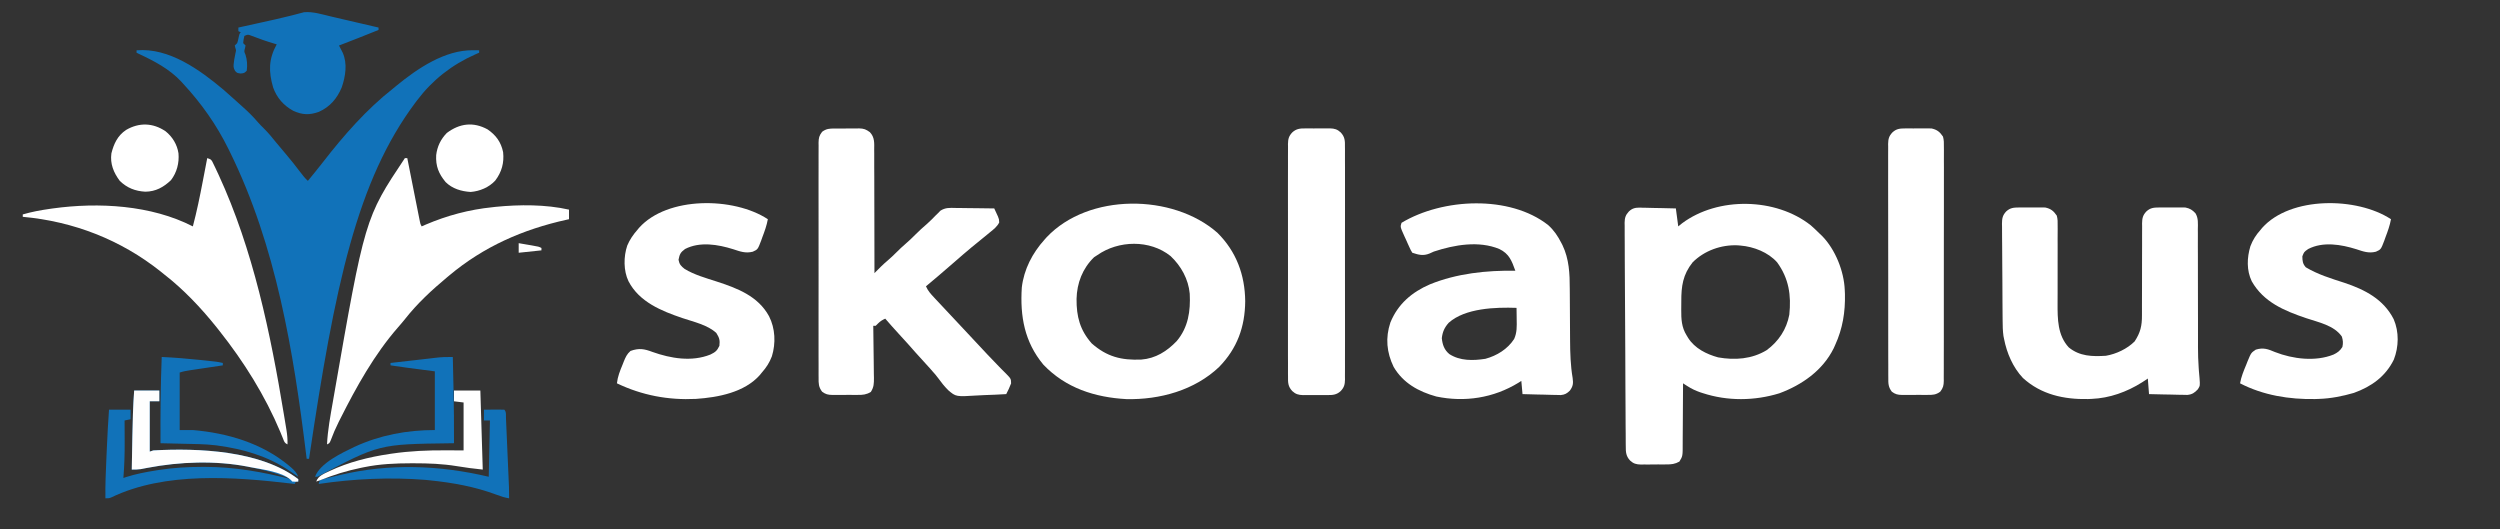 <?xml version="1.0" encoding="UTF-8"?>
<svg version="1.1" xmlns="http://www.w3.org/2000/svg" width="2087" height="442">
<rect width="100%" height="100%" fill="#333333" stroke="none"/>
<path d="M0 0 C2.525 2.213 4.929 4.5 7.309 6.867 C8.007 7.531 8.706 8.195 9.426 8.879 C20.444 20.133 27.667 38.227 28.309 53.867 C28.36 55.003 28.412 56.139 28.465 57.309 C28.816 72.269 26.572 86.174 20.309 99.867 C19.89 100.799 19.471 101.731 19.039 102.691 C9.932 121.089 -7.434 133.237 -26.27 140.188 C-47.008 146.58 -69.549 146.807 -90.191 140.055 C-91.285 139.701 -91.285 139.701 -92.401 139.339 C-96.211 138.015 -99.548 136.435 -102.951 134.259 C-103.656 133.811 -104.361 133.362 -105.088 132.9 C-105.617 132.559 -106.146 132.218 -106.691 131.867 C-106.693 132.633 -106.694 133.398 -106.696 134.187 C-106.714 141.412 -106.755 148.635 -106.823 155.86 C-106.858 159.573 -106.883 163.287 -106.887 167.001 C-106.891 170.587 -106.92 174.172 -106.965 177.758 C-106.978 179.124 -106.982 180.49 -106.978 181.856 C-106.95 192.66 -106.95 192.66 -109.74 197.202 C-113.42 199.279 -116.498 199.606 -120.625 199.566 C-121.758 199.577 -121.758 199.577 -122.915 199.588 C-124.507 199.596 -126.1 199.591 -127.693 199.574 C-130.119 199.555 -132.54 199.594 -134.967 199.639 C-136.52 199.639 -138.072 199.636 -139.625 199.629 C-140.344 199.644 -141.063 199.659 -141.804 199.675 C-145.67 199.587 -148.1 198.941 -150.88 196.339 C-154.245 192.767 -154.551 189.32 -154.491 184.555 C-154.511 183.323 -154.511 183.323 -154.532 182.065 C-154.57 179.32 -154.565 176.576 -154.56 173.83 C-154.578 171.859 -154.598 169.887 -154.621 167.916 C-154.675 162.567 -154.691 157.218 -154.699 151.869 C-154.712 146.27 -154.754 140.671 -154.792 135.073 C-154.85 125.671 -154.882 116.27 -154.901 106.868 C-154.923 95.998 -154.988 85.13 -155.075 74.261 C-155.149 64.929 -155.2 55.596 -155.231 46.263 C-155.249 40.69 -155.276 35.116 -155.324 29.543 C-155.368 24.302 -155.382 19.063 -155.373 13.823 C-155.375 11.9 -155.387 9.977 -155.41 8.054 C-155.44 5.428 -155.432 2.805 -155.415 0.179 C-155.433 -0.581 -155.45 -1.342 -155.468 -2.126 C-155.397 -6.251 -154.666 -8.656 -151.895 -11.61 C-148.951 -14.378 -146.49 -14.815 -142.523 -14.813 C-141.766 -14.782 -141.01 -14.751 -140.23 -14.719 C-139.045 -14.706 -139.045 -14.706 -137.835 -14.693 C-135.327 -14.66 -132.823 -14.584 -130.316 -14.508 C-128.609 -14.478 -126.902 -14.45 -125.195 -14.426 C-121.026 -14.36 -116.859 -14.256 -112.691 -14.133 C-112.031 -9.183 -111.371 -4.233 -110.691 0.867 C-109.619 0.001 -108.546 -0.865 -107.441 -1.758 C-77.479 -24.085 -29.203 -23.142 0 0 Z M-98.691 30.867 C-106.847 41.132 -108.21 50.787 -108.137 63.578 C-108.129 65.863 -108.158 68.145 -108.189 70.43 C-108.227 78.262 -107.962 85.041 -103.691 91.867 C-103.257 92.584 -102.822 93.3 -102.375 94.038 C-96.821 102.751 -87.122 107.536 -77.41 110.207 C-63.451 112.685 -49.191 111.684 -36.879 104.18 C-26.935 96.881 -20.254 86.769 -17.973 74.57 C-16.28 58.306 -18.326 44.381 -28.145 30.867 C-35.583 22.452 -47.727 17.767 -58.691 16.867 C-59.498 16.798 -60.305 16.728 -61.137 16.656 C-74.911 16.08 -88.901 21.077 -98.691 30.867 Z " fill="#FFFFFF" transform="translate(1511.691,188.133)"/>
<path d="M0 0 C1.1 -0.011 1.1 -0.011 2.222 -0.022 C3.768 -0.029 5.314 -0.024 6.859 -0.008 C9.214 0.012 11.562 -0.028 13.916 -0.072 C15.423 -0.073 16.93 -0.069 18.438 -0.062 C19.135 -0.078 19.832 -0.093 20.55 -0.109 C24.455 -0.017 26.313 0.72 29.47 3.05 C33.565 7.399 33.125 12.148 33.058 17.845 C33.074 19.514 33.074 19.514 33.09 21.217 C33.118 24.886 33.104 28.554 33.09 32.223 C33.101 34.77 33.115 37.317 33.131 39.865 C33.164 45.878 33.17 51.891 33.163 57.905 C33.156 64.754 33.184 71.603 33.214 78.452 C33.275 92.534 33.294 106.617 33.285 120.699 C33.765 120.217 34.245 119.734 34.74 119.237 C35.369 118.605 35.999 117.973 36.648 117.322 C37.273 116.695 37.897 116.069 38.54 115.423 C40.39 113.596 42.299 111.877 44.285 110.199 C46.892 107.954 49.375 105.654 51.785 103.199 C54.176 100.765 56.636 98.486 59.223 96.262 C62.031 93.843 64.685 91.34 67.285 88.699 C70.503 85.431 73.862 82.413 77.34 79.426 C79.862 77.187 82.21 74.805 84.547 72.375 C85.121 71.822 85.694 71.269 86.285 70.699 C87.277 69.669 87.277 69.669 88.289 68.619 C92.534 65.899 96.025 66.194 100.961 66.309 C101.886 66.314 102.811 66.32 103.764 66.326 C106.709 66.348 109.653 66.398 112.598 66.449 C114.598 66.469 116.599 66.488 118.6 66.504 C123.495 66.548 128.39 66.617 133.285 66.699 C133.954 68.14 134.616 69.585 135.276 71.03 C135.645 71.834 136.015 72.638 136.396 73.466 C137.285 75.699 137.285 75.699 137.434 78.402 C135.685 81.899 132.901 84.046 129.91 86.449 C129.275 86.977 128.639 87.504 127.984 88.047 C126.094 89.61 124.192 91.157 122.285 92.699 C121.345 93.466 120.406 94.233 119.438 95.023 C117.688 96.451 115.936 97.877 114.184 99.301 C109.432 103.232 104.796 107.295 100.145 111.344 C96.352 114.646 92.541 117.927 88.723 121.199 C88.163 121.679 87.604 122.159 87.028 122.654 C83.472 125.7 79.888 128.709 76.285 131.699 C77.869 135.444 80.21 137.992 82.973 140.949 C83.452 141.464 83.931 141.98 84.425 142.51 C86.04 144.245 87.662 145.972 89.285 147.699 C90.475 148.971 91.666 150.243 92.855 151.516 C95.388 154.221 97.923 156.924 100.461 159.625 C104.077 163.475 107.683 167.336 111.285 171.199 C115.482 175.699 119.683 180.196 123.895 184.682 C125.147 186.018 126.397 187.356 127.645 188.697 C130.841 192.126 134.072 195.508 137.379 198.832 C138.034 199.502 138.69 200.173 139.365 200.863 C140.615 202.14 141.879 203.404 143.158 204.652 C147.269 208.891 147.269 208.891 147.348 212.754 C146.22 215.88 144.792 218.74 143.285 221.699 C137.276 222.074 131.274 222.344 125.255 222.523 C123.216 222.598 121.177 222.7 119.14 222.831 C101.323 223.946 101.323 223.946 94.861 218.441 C91.764 215.336 89.074 211.995 86.527 208.429 C85.019 206.328 83.343 204.419 81.598 202.512 C81.088 201.92 80.579 201.328 80.055 200.719 C77.676 198.004 75.23 195.353 72.785 192.699 C69.185 188.789 65.641 184.841 62.16 180.824 C59.275 177.554 56.31 174.356 53.356 171.147 C49.596 167.057 45.912 162.908 42.285 158.699 C39.737 159.883 38.18 160.804 36.16 162.824 C35.541 163.443 34.923 164.062 34.285 164.699 C33.625 164.699 32.965 164.699 32.285 164.699 C32.302 165.66 32.302 165.66 32.319 166.64 C32.429 173.307 32.505 179.974 32.56 186.641 C32.585 189.129 32.619 191.617 32.662 194.105 C32.723 197.682 32.751 201.258 32.773 204.836 C32.799 205.948 32.825 207.059 32.852 208.205 C32.853 212.965 32.844 215.82 30.253 219.899 C26.554 222.142 23.526 222.422 19.316 222.363 C18.558 222.368 17.801 222.373 17.02 222.378 C15.423 222.381 13.826 222.372 12.229 222.351 C9.792 222.324 7.359 222.351 4.922 222.383 C3.366 222.38 1.81 222.373 0.254 222.363 C-0.47 222.373 -1.194 222.384 -1.94 222.394 C-5.547 222.311 -7.494 221.864 -10.406 219.695 C-13.373 215.845 -13.415 212.789 -13.35 208.121 C-13.358 207.259 -13.365 206.396 -13.373 205.508 C-13.393 202.619 -13.378 199.731 -13.362 196.842 C-13.369 194.77 -13.377 192.699 -13.388 190.628 C-13.411 185.002 -13.402 179.376 -13.386 173.75 C-13.374 167.865 -13.386 161.981 -13.393 156.096 C-13.403 146.213 -13.391 136.33 -13.367 126.448 C-13.339 115.018 -13.348 103.589 -13.376 92.159 C-13.399 82.35 -13.402 72.541 -13.389 62.732 C-13.381 56.872 -13.38 51.012 -13.396 45.151 C-13.411 39.642 -13.401 34.133 -13.372 28.624 C-13.365 26.601 -13.367 24.577 -13.378 22.554 C-13.392 19.795 -13.375 17.037 -13.35 14.277 C-13.361 13.474 -13.372 12.671 -13.384 11.844 C-13.313 7.83 -12.884 5.918 -10.4 2.705 C-6.959 0.135 -4.143 -0.041 0 0 Z " fill="#FFFFFF" transform="translate(696.715,107.301)"/>
<path d="M0 0 C27.148 -2.349 52.836 16.346 72.527 32.859 C75.876 35.758 79.186 38.694 82.457 41.68 C84.235 43.302 86.025 44.91 87.824 46.508 C92.672 50.833 97.218 55.175 101.398 60.148 C102.978 61.974 104.637 63.638 106.375 65.312 C110.079 68.959 113.295 72.938 116.551 76.984 C119.13 80.16 121.777 83.268 124.438 86.375 C128.712 91.381 132.785 96.513 136.74 101.775 C138.688 104.356 140.628 106.795 143 109 C147.371 103.712 151.703 98.404 155.906 92.981 C172.972 70.995 192.044 49.204 214 32 C215.056 31.132 216.111 30.262 217.164 29.391 C234.572 15.129 257.461 -0.344 280.812 -0.062 C281.788 -0.053 282.764 -0.044 283.77 -0.035 C284.874 -0.018 284.874 -0.018 286 0 C286 0.66 286 1.32 286 2 C284.403 2.692 284.403 2.692 282.773 3.398 C263.058 12.165 247.035 24.704 234 42 C233.601 42.53 233.201 43.059 232.79 43.605 C184.063 108.745 165.558 195.77 144 341 C143.34 341 142.68 341 142 341 C141.774 339.155 141.774 339.155 141.544 337.273 C131.009 251.437 116.526 163.31 78 85 C77.568 84.117 77.137 83.235 76.692 82.326 C66.767 62.225 54.234 44.433 39 28 C38.461 27.395 37.922 26.791 37.367 26.168 C27.555 15.641 14.864 9.008 2 3 C1.34 2.67 0.68 2.34 0 2 C0 1.34 0 0.68 0 0 Z " fill="#1172B9" transform="translate(114,42)"/>
<path d="M0 0 C15.829 15.67 23.019 35.296 23.215 57.188 C23.024 78.567 16.542 96.529 1.441 112.02 C-19.108 131.538 -48.063 139.46 -75.926 138.871 C-102.214 137.434 -126.683 129.664 -145.348 110.027 C-161.042 91.074 -164.815 69.771 -163.285 45.688 C-161.531 30.556 -154.406 16.898 -144.285 5.688 C-143.721 5.053 -143.156 4.419 -142.574 3.766 C-107.628 -33.314 -37.189 -32.746 0 0 Z M-100.285 18.688 C-101.172 19.265 -102.059 19.843 -102.973 20.438 C-112.588 29.793 -117.272 41.965 -117.578 55.223 C-117.697 69.868 -114.77 81.218 -104.91 92.375 C-92.27 103.51 -80.204 106.547 -63.543 105.862 C-51.566 104.935 -42.109 98.923 -33.973 90.438 C-24.316 78.986 -22.367 65.337 -23.09 50.897 C-24.161 38.782 -30.325 27.679 -39.098 19.438 C-56.413 5.585 -82.613 6.274 -100.285 18.688 Z " fill="#FFFFFF" transform="translate(1016.285,194.312)"/>
<path d="M0 0 C4.846 4.349 8.024 9.13 10.973 14.863 C11.455 15.791 11.455 15.791 11.948 16.738 C17.532 28.366 18.038 40.596 18.039 53.234 C18.051 54.867 18.064 56.5 18.079 58.132 C18.115 62.406 18.135 66.68 18.151 70.954 C18.176 77.745 18.215 84.536 18.27 91.327 C18.283 92.969 18.293 94.612 18.302 96.255 C18.364 106.8 18.656 117.213 20.436 127.64 C21.046 132.014 20.837 134.511 18.164 138.135 C15.749 140.556 14.017 141.569 10.612 141.908 C9.12 141.907 7.627 141.868 6.137 141.797 C5.346 141.787 4.556 141.777 3.741 141.767 C1.233 141.728 -1.271 141.64 -3.777 141.551 C-5.484 141.516 -7.191 141.484 -8.898 141.455 C-13.068 141.378 -17.234 141.258 -21.402 141.113 C-21.732 137.483 -22.062 133.853 -22.402 130.113 C-23.227 130.633 -24.052 131.152 -24.902 131.688 C-45.591 144.335 -69.588 148.1 -93.402 143.113 C-108.147 139.033 -121.088 131.92 -129 118.379 C-134.825 106.356 -135.993 94.163 -131.715 81.363 C-125.478 65.995 -113.748 55.948 -98.711 49.488 C-76.295 40.352 -51.42 37.759 -27.402 38.113 C-30.367 29.888 -32.527 23.939 -40.773 19.973 C-57.962 12.888 -78.236 16.458 -95.402 22.113 C-96.626 22.653 -97.846 23.201 -99.062 23.758 C-104.281 25.876 -108.09 24.884 -113.402 23.113 C-114.677 21.028 -114.677 21.028 -115.918 18.309 C-116.364 17.333 -116.81 16.357 -117.27 15.352 C-117.726 14.324 -118.182 13.297 -118.652 12.238 C-119.124 11.219 -119.596 10.199 -120.082 9.148 C-123.53 1.496 -123.53 1.496 -122.402 -1.887 C-88.048 -22.533 -32.074 -25.19 0 0 Z M-83.051 81.59 C-86.58 85.568 -88.186 89.203 -88.777 94.426 C-88.227 99.834 -86.777 104.142 -82.496 107.695 C-73.57 113.474 -62.698 113.239 -52.414 111.652 C-42.815 109.05 -33.865 103.556 -28.402 95.113 C-25.954 89.715 -26.17 84.542 -26.277 78.738 C-26.286 77.811 -26.295 76.885 -26.305 75.93 C-26.328 73.657 -26.361 71.385 -26.402 69.113 C-43.902 68.496 -69.326 69.296 -83.051 81.59 Z " fill="#FFFFFF" transform="translate(1292.402,187.887)"/>
<path d="M0 0 C0.71 -0.006 1.419 -0.011 2.151 -0.017 C3.643 -0.021 5.136 -0.011 6.628 0.015 C8.902 0.047 11.168 0.015 13.441 -0.023 C14.898 -0.019 16.355 -0.012 17.812 0 C19.782 0.01 19.782 0.01 21.791 0.021 C26.448 1.021 28.726 2.887 31.406 6.797 C32.224 9.667 32.196 12.381 32.132 15.35 C32.137 16.188 32.143 17.026 32.149 17.89 C32.162 20.653 32.133 23.413 32.105 26.176 C32.109 28.109 32.116 30.042 32.125 31.976 C32.145 37.065 32.13 42.155 32.107 47.245 C32.073 55.365 32.079 63.485 32.103 71.605 C32.105 74.424 32.088 77.242 32.068 80.061 C32.035 93.044 32.031 106.682 41.406 116.797 C50.484 124.306 61.129 124.512 72.406 123.797 C81.016 122.335 90.204 117.999 96.406 111.797 C101.245 104.374 102.555 98.819 102.516 89.993 C102.517 88.152 102.517 86.311 102.518 84.471 C102.517 83.497 102.515 82.523 102.514 81.519 C102.51 76.358 102.536 71.197 102.557 66.035 C102.581 59.469 102.597 52.903 102.581 46.336 C102.57 41.028 102.587 35.72 102.624 30.411 C102.632 28.39 102.63 26.368 102.617 24.347 C102.6 21.517 102.621 18.69 102.649 15.86 C102.635 15.027 102.622 14.195 102.607 13.337 C102.693 8.987 103.183 6.499 106.228 3.279 C109.566 0.217 112.481 0.023 117 0 C117.71 -0.006 118.419 -0.011 119.151 -0.017 C120.643 -0.021 122.136 -0.011 123.628 0.015 C125.902 0.047 128.168 0.015 130.441 -0.023 C131.898 -0.019 133.355 -0.012 134.812 0 C136.782 0.01 136.782 0.01 138.791 0.021 C142.592 0.837 144.488 1.975 147.147 4.793 C149.703 8.861 149.224 13.465 149.163 18.129 C149.172 19.263 149.181 20.397 149.191 21.566 C149.214 25.319 149.195 29.071 149.176 32.824 C149.185 35.451 149.196 38.078 149.21 40.704 C149.239 46.928 149.239 53.151 149.227 59.374 C149.211 68.423 149.24 77.471 149.269 86.52 C149.273 87.874 149.277 89.228 149.281 90.582 C149.283 91.246 149.285 91.909 149.287 92.593 C149.3 97.078 149.3 101.564 149.294 106.049 C149.295 108.454 149.295 110.86 149.296 113.265 C149.294 114.413 149.292 115.56 149.289 116.742 C149.3 122.336 149.44 127.877 149.847 133.457 C149.918 134.51 149.99 135.563 150.064 136.647 C150.209 138.611 150.38 140.574 150.583 142.532 C151.041 148.767 151.041 148.767 149.215 151.73 C146.464 154.665 144.48 156.078 140.42 156.478 C138.928 156.477 137.436 156.444 135.945 156.383 C135.155 156.374 134.364 156.366 133.55 156.357 C131.042 156.324 128.538 156.248 126.031 156.172 C124.324 156.142 122.617 156.114 120.91 156.09 C116.741 156.024 112.574 155.921 108.406 155.797 C108.076 151.507 107.746 147.217 107.406 142.797 C105.818 143.849 104.23 144.901 102.594 145.984 C89.919 153.983 75.518 159.192 60.406 159.797 C59.448 159.837 58.491 159.877 57.504 159.918 C37.396 160.332 18.361 156.192 3.156 142.359 C-5.166 133.568 -10.298 121.599 -12.594 109.797 C-12.849 108.53 -12.849 108.53 -13.11 107.238 C-13.718 102.909 -13.773 98.673 -13.802 94.307 C-13.812 93.369 -13.822 92.432 -13.832 91.466 C-13.862 88.379 -13.883 85.291 -13.902 82.203 C-13.909 81.146 -13.915 80.089 -13.922 79 C-13.955 73.41 -13.979 67.821 -13.999 62.231 C-14.017 57.608 -14.052 52.986 -14.101 48.363 C-14.161 42.773 -14.192 37.184 -14.202 31.594 C-14.211 29.467 -14.229 27.339 -14.259 25.212 C-14.298 22.236 -14.299 19.263 -14.291 16.287 C-14.311 15.411 -14.331 14.535 -14.351 13.632 C-14.298 9.176 -13.901 6.558 -10.776 3.252 C-7.436 0.217 -4.501 0.023 0 0 Z " fill="#FFFFFF" transform="translate(1685.594,173.203)"/>
<path d="M0 0 C-0.961 5.294 -2.718 10.109 -4.625 15.125 C-4.943 16.031 -5.262 16.937 -5.59 17.871 C-8.42 25.248 -8.42 25.248 -12.578 27.121 C-18.59 28.665 -23.15 26.957 -28.875 25.062 C-41.61 21.062 -56.749 18.484 -69.125 24.875 C-72.571 27.302 -72.571 27.302 -74 31 C-73.93 34.91 -73.747 37.154 -71.125 40.125 C-61.107 46.136 -49.968 49.502 -38.914 53.074 C-21.723 58.81 -6.23 66.81 2.25 83.453 C6.818 94.048 6.542 106.5 2.379 117.191 C-4.568 131.341 -16.374 139.74 -31 145 C-40.424 147.733 -50.181 149.678 -60 150 C-61.111 150.04 -62.222 150.08 -63.367 150.121 C-84.901 150.508 -106.714 147.01 -126 137 C-125.027 131.453 -122.968 126.554 -120.812 121.375 C-120.438 120.421 -120.064 119.467 -119.678 118.484 C-116.77 111.522 -116.77 111.522 -112.871 108.879 C-106.556 106.946 -102.64 108.424 -96.785 110.914 C-81.927 116.707 -63.114 119.067 -48 113 C-44.686 111.433 -42.5 109.826 -40.562 106.625 C-39.855 103.324 -40.054 101.245 -41 98 C-47.516 88.548 -60.56 86.071 -70.938 82.562 C-89.087 76.396 -106.345 69.248 -116.246 51.805 C-120.632 42.607 -120.269 32.182 -117.375 22.562 C-115.364 17.298 -112.746 13.183 -109 9 C-108.522 8.419 -108.044 7.837 -107.551 7.238 C-83.868 -19.308 -28.345 -18.666 0 0 Z " fill="#FFFFFF" transform="translate(1996,183)"/>
<path d="M0 0 C-0.961 5.294 -2.718 10.109 -4.625 15.125 C-4.943 16.031 -5.262 16.937 -5.59 17.871 C-8.42 25.248 -8.42 25.248 -12.578 27.121 C-18.59 28.665 -23.15 26.957 -28.875 25.062 C-41.61 21.062 -56.749 18.484 -69.125 24.875 C-73.018 27.752 -73.657 29.247 -74.562 33.875 C-73.884 37.643 -72.475 39.208 -69.461 41.508 C-61.365 46.417 -51.987 49.024 -43.033 51.915 C-25.692 57.531 -8.197 64.099 1 81 C6.204 91.223 6.723 103.519 3.375 114.438 C1.355 119.714 -1.247 123.806 -5 128 C-5.529 128.655 -6.057 129.31 -6.602 129.984 C-19.466 144.605 -41.488 148.745 -60 150 C-83.196 151.15 -105.113 147.008 -126 137 C-125.374 131.354 -123.413 126.51 -121.25 121.312 C-120.915 120.458 -120.58 119.604 -120.234 118.725 C-118.744 115.13 -117.64 112.555 -114.672 109.98 C-107.604 107.387 -103.08 108.24 -96.312 110.812 C-80.973 116.241 -63.616 119.214 -48 113 C-43.834 110.953 -42.418 109.885 -40.438 105.688 C-39.881 100.994 -40.481 99 -43 95 C-50.211 88.224 -62.111 85.649 -71.324 82.531 C-88.795 76.593 -107.338 69.091 -116.312 51.812 C-120.562 43.008 -120.482 31.193 -117.375 22 C-115.27 17.067 -112.528 13.018 -109 9 C-108.522 8.417 -108.044 7.835 -107.551 7.234 C-83.836 -19.288 -28.364 -18.679 0 0 Z " fill="#FFFFFF" transform="translate(641,183)"/>
<path d="M0 0 C3 1 3 1 4.176 2.765 C4.738 3.925 4.738 3.925 5.312 5.109 C5.742 5.993 6.172 6.877 6.615 7.788 C7.072 8.766 7.529 9.743 8 10.75 C8.483 11.776 8.966 12.801 9.463 13.858 C38.399 76.558 52.833 146.28 64 214 C64.145 214.87 64.291 215.741 64.44 216.638 C64.872 219.229 65.296 221.821 65.719 224.414 C65.848 225.191 65.978 225.967 66.112 226.767 C66.773 230.893 67.136 234.805 67 239 C64.425 237.713 64.31 236.758 63.258 234.117 C62.92 233.292 62.583 232.466 62.235 231.615 C61.869 230.711 61.503 229.807 61.125 228.875 C48.332 198.285 30.588 169.937 10 144 C9.273 143.078 8.546 142.157 7.797 141.207 C-5.126 125.1 -19.668 109.661 -36 97 C-36.958 96.225 -37.916 95.451 -38.902 94.652 C-72.273 68.099 -111.689 52.842 -154 49 C-154 48.34 -154 47.68 -154 47 C-146.572 44.832 -139.15 43.467 -131.5 42.375 C-130.647 42.252 -129.794 42.129 -128.915 42.003 C-90.687 36.736 -46.919 39.125 -12 57 C-8.72 44.594 -6.157 32.101 -3.75 19.5 C-3.383 17.598 -3.016 15.695 -2.648 13.793 C-1.761 9.196 -0.879 4.598 0 0 Z " fill="#FFFFFF" transform="translate(173,132)"/>
<path d="M0 0 C0.66 0 1.32 0 2 0 C2.136 0.685 2.271 1.369 2.411 2.075 C3.688 8.52 4.968 14.965 6.251 21.41 C6.91 24.723 7.569 28.037 8.225 31.351 C8.979 35.159 9.737 38.966 10.496 42.773 C10.732 43.966 10.967 45.159 11.21 46.388 C11.43 47.489 11.65 48.59 11.877 49.724 C12.07 50.697 12.263 51.669 12.462 52.671 C12.906 55.007 12.906 55.007 14 57 C15.154 56.492 16.307 55.984 17.496 55.461 C35.175 47.912 53.841 42.918 73 41 C73.94 40.89 74.879 40.781 75.848 40.668 C95.65 38.711 117.491 38.599 137 43 C137 45.64 137 48.28 137 51 C136.358 51.14 135.716 51.28 135.054 51.424 C98.522 59.494 65.811 73.838 37 98 C36.403 98.496 35.805 98.992 35.19 99.502 C22.529 110.054 10.36 121.311 0.152 134.293 C-1.775 136.717 -3.779 139.048 -5.823 141.373 C-25.53 163.969 -40.447 190.833 -53.875 217.5 C-54.327 218.396 -54.78 219.291 -55.246 220.214 C-57.833 225.413 -60.107 230.631 -62.11 236.084 C-63 238 -63 238 -65 239 C-64.448 226.993 -62.179 215.195 -60.125 203.375 C-59.928 202.241 -59.732 201.106 -59.529 199.938 C-33.413 50.12 -33.413 50.12 0 0 Z " fill="#FFFFFF" transform="translate(338,132)"/>
<path d="M0 0 C0.732 -0.006 1.464 -0.011 2.218 -0.017 C3.758 -0.021 5.297 -0.011 6.837 0.015 C9.183 0.047 11.522 0.015 13.867 -0.023 C15.37 -0.019 16.872 -0.012 18.375 0 C19.069 -0.012 19.763 -0.024 20.478 -0.037 C24.269 0.072 26.639 0.773 29.372 3.307 C32.948 7.096 33.035 10.374 32.949 15.412 C32.959 16.267 32.968 17.121 32.978 18.001 C33.002 20.858 32.983 23.712 32.964 26.568 C32.972 28.619 32.983 30.669 32.996 32.719 C33.023 38.283 33.012 43.847 32.993 49.411 C32.978 55.234 32.992 61.056 33.002 66.879 C33.013 76.658 32.998 86.436 32.97 96.214 C32.937 107.52 32.948 118.824 32.981 130.13 C33.008 139.836 33.012 149.542 32.996 159.248 C32.987 165.046 32.985 170.843 33.005 176.64 C33.023 182.09 33.011 187.54 32.976 192.99 C32.968 194.99 32.97 196.991 32.983 198.991 C33 201.722 32.979 204.45 32.949 207.181 C32.963 207.973 32.976 208.765 32.99 209.58 C32.9 213.813 32.324 216.158 29.372 219.287 C26.07 222.349 22.75 222.67 18.375 222.594 C17.643 222.599 16.911 222.605 16.157 222.611 C14.617 222.615 13.078 222.604 11.538 222.579 C9.192 222.547 6.853 222.579 4.508 222.617 C3.005 222.613 1.503 222.606 0 222.594 C-0.694 222.606 -1.388 222.618 -2.103 222.631 C-5.894 222.522 -8.264 221.82 -10.997 219.287 C-14.573 215.497 -14.66 212.22 -14.574 207.181 C-14.584 206.327 -14.593 205.473 -14.603 204.592 C-14.627 201.736 -14.608 198.882 -14.589 196.025 C-14.597 193.975 -14.608 191.925 -14.621 189.875 C-14.648 184.311 -14.637 178.747 -14.618 173.183 C-14.603 167.36 -14.617 161.537 -14.627 155.714 C-14.638 145.936 -14.623 136.158 -14.595 126.379 C-14.562 115.074 -14.573 103.769 -14.606 92.464 C-14.633 82.758 -14.637 73.052 -14.621 63.345 C-14.612 57.548 -14.61 51.751 -14.63 45.954 C-14.648 40.503 -14.636 35.054 -14.601 29.604 C-14.593 27.603 -14.595 25.603 -14.608 23.603 C-14.625 20.872 -14.604 18.143 -14.574 15.412 C-14.588 14.621 -14.601 13.829 -14.615 13.014 C-14.525 8.781 -13.949 6.436 -10.997 3.307 C-7.695 0.245 -4.375 -0.077 0 0 Z " fill="#FFFFFF" transform="translate(1089.812,107.203)"/>
<path d="M0 0 C0.71 -0.006 1.419 -0.011 2.151 -0.017 C3.643 -0.021 5.136 -0.011 6.628 0.015 C8.902 0.047 11.168 0.015 13.441 -0.023 C14.898 -0.019 16.355 -0.012 17.812 0 C19.782 0.01 19.782 0.01 21.791 0.021 C26.45 1.021 28.728 2.882 31.406 6.797 C32.237 9.699 32.214 12.453 32.161 15.457 C32.17 16.316 32.179 17.175 32.188 18.061 C32.209 20.933 32.188 23.804 32.167 26.676 C32.173 28.738 32.182 30.799 32.194 32.861 C32.217 38.456 32.202 44.051 32.179 49.646 C32.16 55.5 32.172 61.354 32.178 67.208 C32.185 77.037 32.166 86.867 32.134 96.697 C32.096 108.064 32.098 119.432 32.121 130.799 C32.142 141.732 32.134 152.665 32.114 163.598 C32.106 168.252 32.108 172.906 32.118 177.56 C32.129 183.039 32.115 188.518 32.082 193.997 C32.073 196.009 32.074 198.021 32.083 200.033 C32.094 202.777 32.075 205.519 32.048 208.264 C32.058 209.062 32.069 209.86 32.08 210.683 C32.006 214.682 31.568 216.587 29.097 219.79 C25.586 222.408 22.659 222.52 18.438 222.461 C17.68 222.466 16.922 222.471 16.141 222.475 C14.544 222.479 12.947 222.47 11.35 222.449 C8.913 222.422 6.48 222.448 4.043 222.48 C2.487 222.477 0.931 222.471 -0.625 222.461 C-1.349 222.471 -2.073 222.481 -2.819 222.492 C-6.428 222.408 -8.372 221.962 -11.285 219.79 C-14.244 215.953 -14.296 212.917 -14.235 208.264 C-14.244 207.406 -14.252 206.548 -14.261 205.665 C-14.283 202.792 -14.27 199.92 -14.257 197.047 C-14.265 194.987 -14.276 192.927 -14.288 190.867 C-14.315 185.272 -14.31 179.678 -14.298 174.082 C-14.291 169.413 -14.3 164.743 -14.308 160.074 C-14.328 149.058 -14.323 138.043 -14.301 127.028 C-14.278 115.66 -14.296 104.294 -14.334 92.927 C-14.365 83.169 -14.373 73.412 -14.362 63.655 C-14.355 57.826 -14.357 51.998 -14.381 46.17 C-14.402 40.689 -14.394 35.209 -14.364 29.728 C-14.358 27.717 -14.361 25.705 -14.376 23.694 C-14.395 20.947 -14.377 18.203 -14.349 15.457 C-14.363 14.661 -14.377 13.865 -14.392 13.044 C-14.305 8.796 -13.739 6.443 -10.773 3.304 C-7.435 0.218 -4.537 0.023 0 0 Z " fill="#FFFFFF" transform="translate(1590.594,107.203)"/>
<path d="M0 0 C1.143 0.265 2.286 0.53 3.463 0.803 C7.091 1.645 10.717 2.492 14.344 3.34 C16.812 3.914 19.281 4.487 21.75 5.061 C27.782 6.462 33.813 7.868 39.844 9.277 C39.844 9.937 39.844 10.597 39.844 11.277 C28.873 15.687 17.899 20.081 6.844 24.277 C7.121 24.808 7.398 25.34 7.684 25.887 C8.227 26.946 8.227 26.946 8.781 28.027 C9.141 28.723 9.501 29.42 9.871 30.137 C14.042 39.317 12.27 50.06 9.105 59.266 C5.204 68.577 -0.71 75.494 -9.969 79.652 C-17.832 82.451 -23.717 82.253 -31.344 78.777 C-39.43 74.355 -45.018 67.965 -48.156 59.277 C-52.005 45.908 -51.977 35.619 -45.156 23.277 C-45.716 23.119 -46.275 22.96 -46.852 22.797 C-53.408 20.889 -59.777 18.604 -66.152 16.168 C-69.166 14.962 -69.166 14.962 -72.156 16.277 C-72.834 19.178 -72.834 19.178 -73.156 22.277 C-72.496 22.937 -71.836 23.597 -71.156 24.277 C-71.321 25.02 -71.486 25.762 -71.656 26.527 C-72.395 29.304 -72.395 29.304 -71.219 31.965 C-69.807 36.366 -69.595 40.685 -70.156 45.277 C-72.156 47.277 -72.156 47.277 -75.094 47.652 C-78.156 47.277 -78.156 47.277 -79.863 45.562 C-81.435 42.784 -81.35 41.467 -80.906 38.34 C-80.732 37.023 -80.732 37.023 -80.555 35.68 C-80.262 33.912 -79.912 32.153 -79.531 30.402 C-79.001 28.255 -79.001 28.255 -79.719 26.09 C-79.863 25.492 -80.007 24.894 -80.156 24.277 C-79.496 23.617 -78.836 22.957 -78.156 22.277 C-77.519 20.343 -77.519 20.343 -77.094 18.215 C-76.253 14.375 -76.253 14.375 -75.156 13.277 C-75.816 12.947 -76.476 12.617 -77.156 12.277 C-77.156 11.287 -77.156 10.297 -77.156 9.277 C-75.685 8.953 -75.685 8.953 -74.185 8.622 C-70.445 7.797 -66.706 6.97 -62.967 6.143 C-61.305 5.775 -59.643 5.408 -57.98 5.041 C-46.148 2.438 -46.148 2.438 -34.371 -0.402 C-33.425 -0.64 -32.479 -0.878 -31.505 -1.122 C-29.834 -1.549 -28.165 -1.986 -26.501 -2.438 C-25.763 -2.626 -25.026 -2.814 -24.266 -3.008 C-23.657 -3.172 -23.048 -3.335 -22.421 -3.504 C-14.963 -4.224 -7.194 -1.689 0 0 Z " fill="#1172B9" transform="translate(276.156,13.723)"/>
<path d="M0 0 C6.93 0 13.86 0 21 0 C21 2.97 21 5.94 21 9 C18.36 9 15.72 9 13 9 C13 22.86 13 36.72 13 51 C13.99 50.67 14.98 50.34 16 50 C53.669 47.913 105.667 50.031 137 74 C137 74.66 137 75.32 137 76 C136.34 76 135.68 76 135 76 C134.67 76.66 134.34 77.32 134 78 C133.271 77.914 132.542 77.829 131.791 77.74 C83.738 72.135 25.914 67.533 -19.077 89.23 C-21 90 -21 90 -24 90 C-24.177 79.045 -23.694 68.131 -23.2 57.19 C-23.063 54.138 -22.931 51.087 -22.799 48.035 C-22.33 37.345 -21.764 26.673 -21 16 C-15.06 16 -9.12 16 -3 16 C-3 18.64 -3 21.28 -3 24 C-4.65 24.33 -6.3 24.66 -8 25 C-7.992 26.382 -7.992 26.382 -7.984 27.791 C-7.967 31.286 -7.954 34.78 -7.945 38.275 C-7.94 39.773 -7.933 41.271 -7.925 42.769 C-7.867 52.897 -8.18 62.903 -9 73 C-7.773 72.601 -7.773 72.601 -6.521 72.194 C1.43 69.658 9.395 68.126 17.625 66.812 C19.179 66.563 19.179 66.563 20.763 66.308 C32.879 64.442 44.871 63.761 57.125 63.75 C58.165 63.749 58.165 63.749 59.226 63.748 C83.814 63.786 107.226 67.987 131 74 C119.999 69.204 108.731 66.376 97 64 C96.18 63.832 95.36 63.664 94.516 63.491 C67.595 58.253 37.947 59.434 11.126 64.548 C9.677 64.822 9.677 64.822 8.199 65.102 C6.888 65.358 6.888 65.358 5.55 65.62 C2.99 66.001 0.583 66.026 -2 66 C-1.881 59.172 -1.756 52.344 -1.628 45.517 C-1.585 43.201 -1.543 40.885 -1.503 38.569 C-1.277 25.683 -0.937 12.856 0 0 Z " fill="#1172B9" transform="translate(112,326)"/>
<path d="M0 0 C7.016 4.77 11.284 10.658 13 19 C13.958 27.953 11.851 35.625 6.375 42.812 C1.137 48.465 -6.529 51.642 -14.125 52.25 C-21.905 51.748 -29.347 49.57 -35 44 C-40.831 36.957 -43.365 30.614 -42.875 21.5 C-42.024 14.276 -39.088 8.229 -34 3 C-23.289 -5.063 -11.825 -6.455 0 0 Z " fill="#FFFFFF" transform="translate(407,108)"/>
<path d="M0 0 C5.781 4.625 9.723 11.11 10.812 18.438 C11.502 26.435 9.489 34.333 4.562 40.812 C-1.628 46.722 -8.193 50.367 -16.855 50.469 C-25.251 50.006 -32.103 47.357 -38.188 41.438 C-43.33 34.606 -46.401 27.13 -45.188 18.438 C-43.123 10.31 -40.026 3.72 -32.977 -1.062 C-22.033 -7.461 -10.541 -7.087 0 0 Z " fill="#FFFFFF" transform="translate(138.188,109.562)"/>
<path d="M0 0 C2.813 -0.027 5.625 -0.047 8.438 -0.062 C9.24 -0.071 10.042 -0.079 10.869 -0.088 C12.913 -0.097 14.957 -0.052 17 0 C18.824 1.824 18.281 4.708 18.389 7.169 C18.418 7.813 18.448 8.457 18.478 9.12 C18.575 11.261 18.664 13.402 18.754 15.543 C18.819 17.029 18.885 18.516 18.951 20.002 C19.09 23.125 19.225 26.248 19.357 29.371 C19.527 33.365 19.702 37.358 19.878 41.352 C20.047 45.165 20.213 48.979 20.379 52.793 C20.411 53.517 20.442 54.242 20.475 54.988 C20.565 57.053 20.653 59.119 20.74 61.184 C20.791 62.358 20.841 63.532 20.893 64.742 C20.994 67.831 21.019 70.91 21 74 C17.351 73.41 14.04 72.334 10.585 71.032 C-7.424 64.275 -25.917 60.966 -45 59 C-46.281 58.867 -47.563 58.734 -48.883 58.598 C-78.307 56.237 -108.846 57.684 -138 62 C-137.67 61.01 -137.34 60.02 -137 59 C-134.634 58.064 -134.634 58.064 -131.48 57.281 C-129.743 56.844 -129.743 56.844 -127.971 56.399 C-126.722 56.102 -125.474 55.806 -124.188 55.5 C-122.92 55.192 -121.652 54.884 -120.346 54.566 C-78.88 44.723 -37.307 46.265 4 56 C4.495 32.735 4.495 32.735 5 9 C3.35 9 1.7 9 0 9 C0 6.03 0 3.06 0 0 Z " fill="#1172B9" transform="translate(404,342)"/>
<path d="M0 0 C0.146 6.396 0.288 12.793 0.427 19.189 C0.475 21.354 0.523 23.518 0.573 25.682 C0.925 41.124 1.068 56.554 1 72 C-0.554 72.022 -0.554 72.022 -2.139 72.044 C-61.616 72.811 -61.616 72.811 -113 100 C-113.66 100 -114.32 100 -115 100 C-110.963 88.67 -92.294 79.926 -82 75 C-60.822 65.211 -38.235 61 -15 61 C-15 44.83 -15 28.66 -15 12 C-22.59 11.01 -30.18 10.02 -38 9 C-47.492 7.664 -47.492 7.664 -52 7 C-52 6.34 -52 5.68 -52 5 C-47.18 4.448 -42.361 3.897 -37.541 3.346 C-35.905 3.159 -34.269 2.972 -32.633 2.784 C-30.267 2.514 -27.901 2.243 -25.535 1.973 C-24.456 1.849 -24.456 1.849 -23.356 1.723 C-21.948 1.562 -20.54 1.403 -19.132 1.245 C-17.67 1.077 -16.208 0.901 -14.748 0.717 C-9.791 0.113 -4.994 -0.091 0 0 Z " fill="#1172B9" transform="translate(378,298)"/>
<path d="M0 0 C10.792 0.492 21.503 1.39 32.25 2.5 C33.523 2.631 34.796 2.761 36.108 2.896 C46.15 3.954 46.15 3.954 51 5 C51 5.66 51 6.32 51 7 C50.016 7.146 49.032 7.292 48.018 7.443 C44.367 7.986 40.716 8.533 37.066 9.081 C35.486 9.318 33.906 9.554 32.325 9.788 C30.054 10.126 27.783 10.467 25.512 10.809 C24.805 10.913 24.099 11.017 23.371 11.124 C20.465 11.565 17.796 12.068 15 13 C15 28.84 15 44.68 15 61 C18.63 61 22.26 61 26 61 C54.94 63.503 83.749 71.946 106.312 90.812 C106.858 91.268 107.403 91.724 107.965 92.194 C110.68 94.557 112.697 96.612 114 100 C113.237 99.484 112.474 98.969 111.688 98.438 C111.132 98.071 110.576 97.705 110.004 97.328 C108.564 96.374 107.136 95.403 105.715 94.422 C88.168 82.671 67.766 76.821 47 74 C46.328 73.908 45.656 73.816 44.963 73.721 C35.814 72.643 26.574 72.646 17.375 72.438 C15.59 72.394 13.805 72.351 12.02 72.307 C7.68 72.2 3.34 72.099 -1 72 C-1.12 47.976 -0.957 24.007 0 0 Z " fill="#1172B9" transform="translate(135,298)"/>
<path d="M0 0 C7.26 0 14.52 0 22 0 C22.66 21.78 23.32 43.56 24 66 C16.63 65.263 9.43 64.326 2.145 63.105 C-9.664 61.173 -21.302 60.759 -33.25 60.75 C-34.096 60.749 -34.943 60.749 -35.814 60.748 C-49.086 60.765 -61.96 61.336 -75 64 C-76.326 64.265 -76.326 64.265 -77.678 64.536 C-89.569 66.983 -100.756 70.456 -112 75 C-113.485 75.495 -113.485 75.495 -115 76 C-113.345 71.034 -108.293 69.443 -103.816 67.191 C-88.084 59.765 -71.137 55.564 -54 53 C-53.268 52.89 -52.536 52.779 -51.782 52.666 C-36.744 50.464 -21.739 49.844 -6.562 49.938 C0.646 49.968 0.646 49.968 8 50 C8 36.8 8 23.6 8 10 C5.36 9.67 2.72 9.34 0 9 C0 6.03 0 3.06 0 0 Z " fill="#FFFFFF" transform="translate(379,326)"/>
<path d="M0 0 C6.93 0 13.86 0 21 0 C21 2.97 21 5.94 21 9 C18.36 9 15.72 9 13 9 C13 22.86 13 36.72 13 51 C14.485 50.505 14.485 50.505 16 50 C53.669 47.913 105.667 50.031 137 74 C137 74.66 137 75.32 137 76 C134.688 76.188 134.688 76.188 132 76 C131.586 75.551 131.172 75.103 130.746 74.641 C123.388 67.727 106.762 65.926 97 64 C96.246 63.848 95.491 63.695 94.714 63.538 C67.676 58.329 38.067 59.412 11.126 64.548 C10.16 64.731 9.194 64.913 8.199 65.102 C7.325 65.273 6.45 65.443 5.55 65.62 C2.99 66.001 0.583 66.026 -2 66 C-1.881 59.172 -1.756 52.344 -1.628 45.517 C-1.585 43.201 -1.543 40.885 -1.503 38.569 C-1.277 25.683 -0.937 12.856 0 0 Z " fill="#FEFEFE" transform="translate(112,326)"/>
<path d="M0 0 C2.792 0.475 5.584 0.955 8.375 1.438 C9.169 1.572 9.963 1.707 10.781 1.846 C16.773 2.887 16.773 2.887 19 4 C19 4.66 19 5.32 19 6 C9.595 6.99 9.595 6.99 0 8 C0 5.36 0 2.72 0 0 Z " fill="#FFFFFF" transform="translate(433,203)"/>
</svg>
